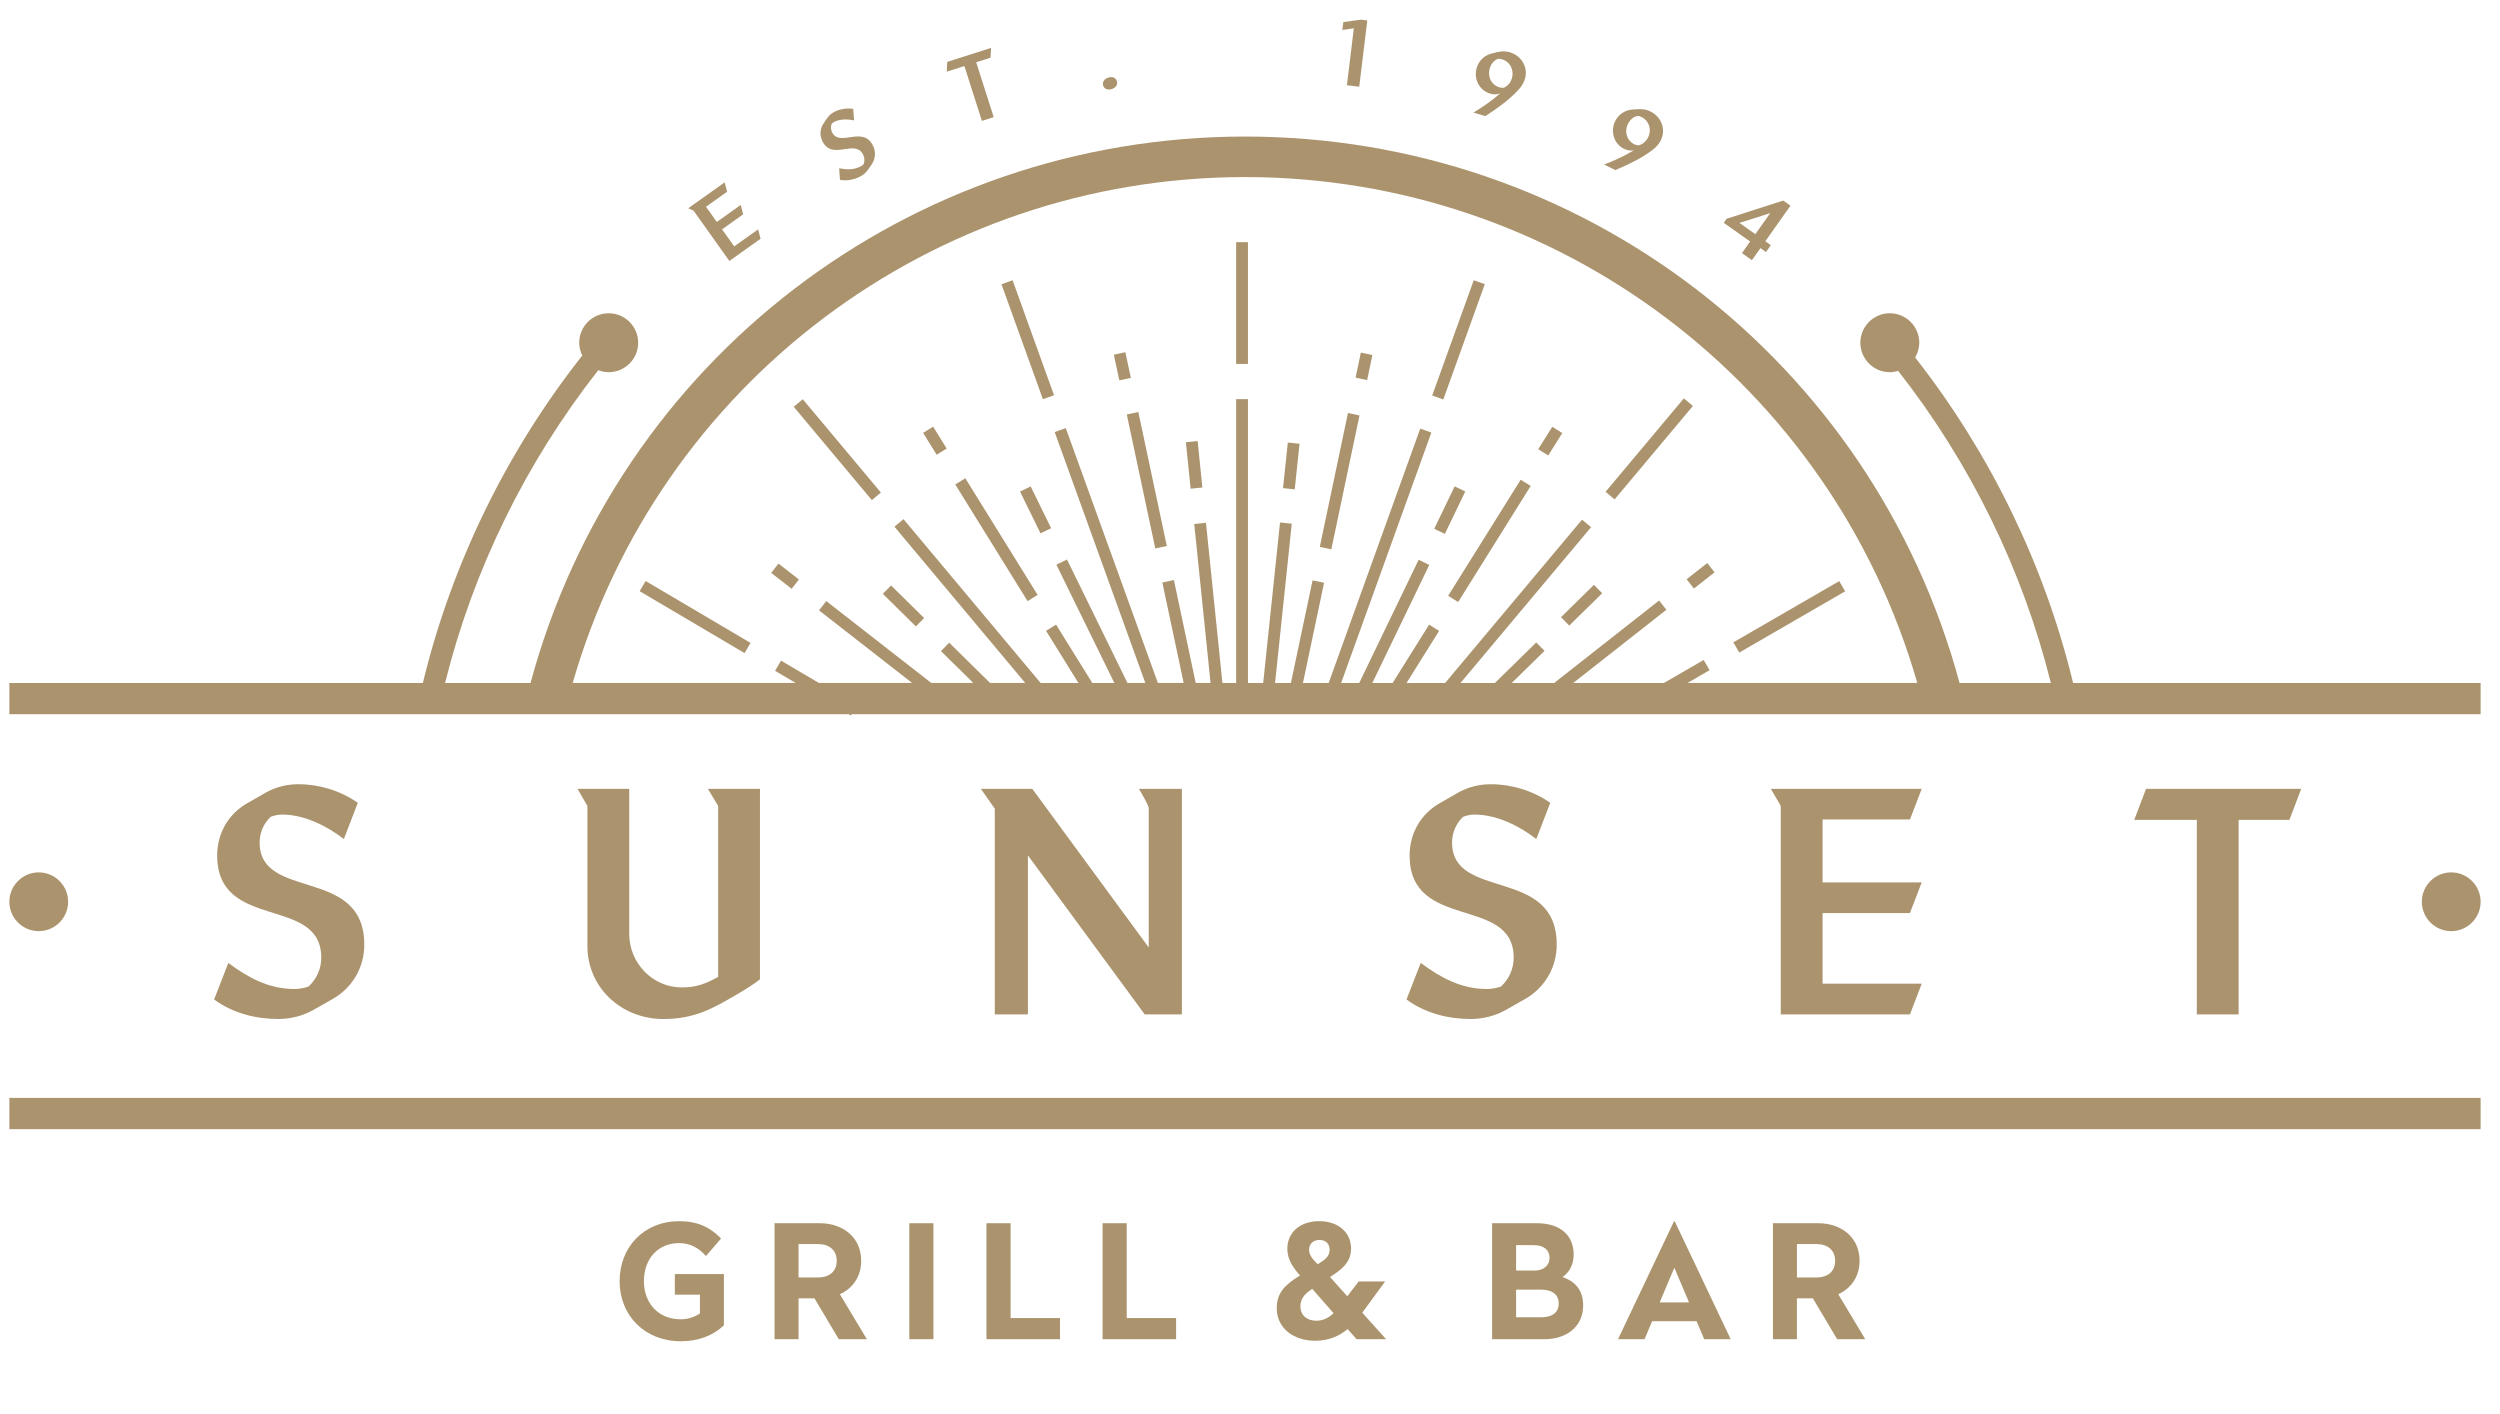 <svg xmlns="http://www.w3.org/2000/svg" xmlns:xlink="http://www.w3.org/1999/xlink" id="Layer_1" x="0px" y="0px" width="249.75px" height="141.25px" viewBox="0 0 249.75 141.25" xml:space="preserve"><path fill="#AB946D" d="M145.061,84.161c0-0.96,0.404-1.919,1.114-2.569c0.341-0.123,0.741-0.217,1.115-0.217 c2.228,0,4.457,1.115,6.188,2.443l1.393-3.617c-1.734-1.208-3.838-1.857-5.941-1.857c-1.146,0-2.257,0.275-3.25,0.834 c-0.619,0.372-1.271,0.715-1.889,1.082c-1.887,1.084-2.971,3.033-2.971,5.199c0,7.613,10.397,3.963,10.397,10.214 c0,1.113-0.463,2.134-1.269,2.88c-0.434,0.151-0.93,0.248-1.395,0.248c-2.565,0-4.609-1.115-6.623-2.602l-1.422,3.65 c1.854,1.36,4.146,1.949,6.404,1.949c1.238,0,2.479-0.309,3.561-0.928l1.855-1.053c1.982-1.115,3.189-3.157,3.189-5.446 C155.521,86.512,145.061,90.039,145.061,84.161"></path><path fill="#AB946D" d="M114.759,80.725v13.928l-11.633-15.848h-5.139l1.392,1.982v20.551h3.311V85.459l11.667,15.879h3.715V78.805 h-4.301C113.955,79.086,114.759,80.479,114.759,80.725"></path><path fill="#AB946D" d="M71.741,80.508v17.084c-1.238,0.68-2.166,1.051-3.623,1.051c-2.939,0-5.258-2.442-5.258-5.353V78.805h-5.167 l0.988,1.703v13.989c0,4.207,3.434,7.303,7.583,7.303c3.094,0,4.92-1.022,7.488-2.536c0.742-0.434,1.485-0.898,2.168-1.427V78.805 h-5.202L71.741,80.508z"></path><path fill="#AB946D" d="M25.937,84.161c0-0.96,0.402-1.919,1.115-2.569c0.339-0.123,0.743-0.217,1.113-0.217 c2.226,0,4.456,1.115,6.188,2.443l1.394-3.617c-1.735-1.208-3.838-1.857-5.943-1.857c-1.144,0-2.258,0.275-3.249,0.834 c-0.619,0.372-1.27,0.715-1.887,1.082c-1.888,1.084-2.973,3.033-2.973,5.199c0,7.613,10.399,3.963,10.399,10.214 c0,1.113-0.464,2.134-1.27,2.88c-0.434,0.151-0.928,0.248-1.392,0.248c-2.568,0-4.611-1.115-6.624-2.602l-1.419,3.65 c1.854,1.36,4.143,1.949,6.405,1.949c1.235,0,2.473-0.309,3.556-0.928l1.856-1.053c1.983-1.115,3.188-3.157,3.188-5.446 C36.396,86.512,25.937,90.039,25.937,84.161"></path><path fill="#AB946D" d="M0.935,90.086c0,1.619,1.317,2.936,2.934,2.936c1.619,0,2.936-1.315,2.936-2.936 c0-1.615-1.316-2.936-2.936-2.936C2.252,87.15,0.935,88.471,0.935,90.086"></path><polygon fill="#AB946D" points="72.862,26.07 75.98,23.853 75.739,22.911 73.347,24.613 72.134,22.911 74.241,21.412 74,20.471  71.609,22.173 70.53,20.656 72.636,19.155 72.394,18.217 68.757,20.805 69.289,21.047 "></polygon><path fill="#AB946D" d="M87.072,16.438c0.383-0.551,0.447-1.252,0.153-1.863c-1.011-2.097-3.351,0.189-4.108-1.379 c-0.122-0.257-0.137-0.562-0.032-0.829c0.076-0.076,0.17-0.153,0.27-0.201c0.597-0.286,1.334-0.274,1.968-0.143l-0.092-1.146 c-0.62-0.098-1.265,0-1.827,0.269c-0.306,0.147-0.567,0.365-0.762,0.642c-0.117,0.177-0.246,0.354-0.362,0.531 c-0.369,0.531-0.408,1.192-0.129,1.77c0.978,2.031,3.287-0.28,4.088,1.388c0.146,0.297,0.151,0.629,0.034,0.931 c-0.097,0.097-0.217,0.185-0.341,0.244c-0.685,0.332-1.374,0.297-2.102,0.16l0.086,1.157c0.672,0.123,1.359-0.016,1.963-0.303 c0.33-0.161,0.621-0.402,0.832-0.706L87.072,16.438z"></path><polygon fill="#AB946D" points="99.271,11.702 97.522,6.222 98.956,5.763 99.008,4.784 94.63,6.181 94.579,7.16 96.343,6.598  98.092,12.078 "></polygon><path fill="#AB946D" d="M111.606,8.271c-0.012-0.348-0.273-0.58-0.623-0.568c-0.356,0.013-0.819,0.265-0.803,0.676 c0.009,0.349,0.271,0.579,0.621,0.566C111.168,8.934,111.619,8.683,111.606,8.271"></path><path fill="#AB946D" d="M135.787,8.663l0.806-6.62l-0.63-0.078c-0.018-0.003-1.645,0.225-1.766,0.238l-0.096,0.79l1.146-0.164 l-0.691,5.687L135.787,8.663z"></path><path fill="#AB946D" d="M150.842,5.224c-0.398-0.116-0.779-0.124-1.181-0.031c-0.205,0.045-0.41,0.098-0.615,0.144 c-0.731,0.176-1.312,0.712-1.522,1.441c-0.319,1.074,0.233,2.248,1.336,2.572c0.359,0.107,0.649,0.097,0.998-0.011 c-0.825,0.721-1.726,1.344-2.67,1.906l1.197,0.354c1.209-0.789,2.45-1.657,3.407-2.739c0.245-0.273,0.451-0.644,0.551-0.995 C152.688,6.707,151.982,5.562,150.842,5.224z M151.041,7.815c-0.105,0.359-0.334,0.684-0.66,0.877 c-0.023,0.012-0.127,0.068-0.146,0.07c-0.104,0.029-0.323,0-0.43-0.031c-0.839-0.245-1.219-1.093-0.979-1.902 c0.109-0.377,0.404-0.816,0.803-0.938c0.145-0.042,0.285-0.002,0.426,0.039C150.873,6.17,151.277,7.015,151.041,7.815z"></path><path fill="#AB946D" d="M164.896,11.144c-0.369-0.187-0.74-0.259-1.151-0.24c-0.213,0.012-0.421,0.029-0.634,0.035 c-0.748,0.046-1.41,0.475-1.752,1.155c-0.496,1.002-0.158,2.255,0.869,2.766c0.338,0.168,0.623,0.207,0.983,0.16 c-0.938,0.568-1.933,1.025-2.956,1.415l1.114,0.559c1.33-0.572,2.7-1.208,3.834-2.104c0.289-0.229,0.555-0.557,0.717-0.883 C166.459,12.922,165.964,11.673,164.896,11.144z M164.646,13.73c-0.17,0.333-0.449,0.615-0.805,0.746 c-0.021,0.008-0.134,0.046-0.156,0.046c-0.105,0.005-0.32-0.058-0.414-0.108c-0.783-0.386-1.008-1.289-0.638-2.044 c0.177-0.351,0.542-0.734,0.957-0.782c0.149-0.019,0.279,0.048,0.415,0.112C164.77,12.082,165.018,12.981,164.646,13.73z"></path><path fill="#AB946D" d="M178.869,20.548l-0.719-0.51l-3.791,1.211c-0.627,0.199-1.248,0.421-1.865,0.601l-0.291,0.41l2.634,1.866 l-0.817,1.16l0.996,0.705l0.853-1.204l0.549,0.393l0.488-0.686l-0.55-0.395L178.869,20.548z M175.357,23.394l-1.578-1.119 l0.003-0.008l3.063-0.975L175.357,23.394z"></path><rect x="172.732" y="61.022" transform="matrix(-0.866 0.501 -0.501 -0.866 364.488 25.378)" fill="#AB946D" width="12.212" height="1.178"></rect><rect x="168.543" y="56.91" transform="matrix(-0.786 0.618 -0.618 -0.786 338.93 -2.253)" fill="#AB946D" width="2.623" height="1.181"></rect><rect x="158.597" y="44.318" transform="matrix(-0.642 0.766 -0.766 -0.642 304.887 -52.478)" fill="#AB946D" width="12.185" height="1.18"></rect><rect x="155.709" y="59.953" transform="matrix(-0.714 0.7 -0.7 -0.714 313.202 -6.922)" fill="#AB946D" width="4.612" height="1.177"></rect><rect x="153.608" y="43.493" transform="matrix(-0.532 0.847 -0.847 -0.532 274.63 -63.702)" fill="#AB946D" width="2.642" height="1.181"></rect><rect x="141.899" y="53.369" transform="matrix(-0.53 0.848 -0.848 -0.53 273.38 -43.497)" fill="#AB946D" width="13.674" height="1.178"></rect><rect x="142.443" y="50.321" transform="matrix(-0.434 0.901 -0.901 -0.434 253.541 -57.402)" fill="#AB946D" width="4.704" height="1.178"></rect><polygon fill="#AB946D" points="147.229,27.992 143.076,39.509 144.186,39.908 148.33,28.391 "></polygon><rect x="135.644" y="35.305" transform="matrix(0.979 0.205 -0.205 0.979 10.389 -27.144)" fill="#AB946D" width="1.179" height="2.556"></rect><rect x="126.996" y="47.405" transform="matrix(-0.206 0.979 -0.979 -0.206 208.385 -73.062)" fill="#AB946D" width="13.664" height="1.178"></rect><rect x="126.772" y="45.91" transform="matrix(-0.105 0.995 -0.995 -0.105 188.816 -76.987)" fill="#AB946D" width="4.58" height="1.176"></rect><rect x="123.49" y="24.192" fill="#AB946D" width="1.18" height="12.165"></rect><rect x="118.704" y="44.158" transform="matrix(-0.995 0.101 -0.101 -0.995 242.687 80.651)" fill="#AB946D" width="1.18" height="4.666"></rect><rect x="113.963" y="41.112" transform="matrix(-0.978 0.208 -0.208 -0.978 236.573 71.049)" fill="#AB946D" width="1.179" height="13.687"></rect><rect x="111.547" y="35.247" transform="matrix(-0.978 0.209 -0.209 -0.978 229.433 48.91)" fill="#AB946D" width="1.179" height="2.623"></rect><rect x="102.06" y="27.83" transform="matrix(0.941 -0.339 0.339 0.941 -5.425 36.806)" fill="#AB946D" width="1.18" height="12.207"></rect><rect x="101.176" y="50.347" transform="matrix(0.44 0.898 -0.898 0.44 103.656 -64.418)" fill="#AB946D" width="4.648" height="1.18"></rect><rect x="98.968" y="47.088" transform="matrix(-0.85 0.527 -0.527 -0.85 212.596 47.3)" fill="#AB946D" width="1.179" height="13.711"></rect><rect x="92.821" y="42.77" transform="matrix(-0.85 0.527 -0.527 -0.85 196.011 32.245)" fill="#AB946D" width="1.179" height="2.567"></rect><rect x="68.879" y="55.553" transform="matrix(0.508 -0.861 0.861 0.508 -18.922 90.143)" fill="#AB946D" width="1.18" height="12.174"></rect><rect x="77.082" y="56.961" transform="matrix(-0.789 -0.614 0.614 -0.789 104.93 151.092)" fill="#AB946D" width="2.59" height="1.18"></rect><rect x="89.649" y="58.183" transform="matrix(-0.702 0.712 -0.712 -0.702 196.682 38.757)" fill="#AB946D" width="1.176" height="4.639"></rect><rect x="77.583" y="44.308" transform="matrix(0.642 0.767 -0.767 0.642 64.373 -48.07)" fill="#AB946D" width="12.156" height="1.179"></rect><path fill="#AB946D" d="M207.102,68.229c-2.85-11.773-8.27-22.938-15.778-32.515c0.255-0.436,0.411-0.937,0.411-1.473 c0-1.626-1.319-2.947-2.944-2.947c-1.62,0-2.942,1.321-2.942,2.947c0,1.622,1.322,2.942,2.942,2.942 c0.295,0,0.569-0.054,0.833-0.133c7.215,9.201,12.445,19.881,15.256,31.179h-9.121c-8.699-32.227-37.809-54.587-71.382-54.587 c-33.567,0-62.677,22.36-71.377,54.587h-8.536c2.817-11.326,8.065-22.028,15.303-31.246c0.324,0.126,0.671,0.2,1.041,0.2 c1.623,0,2.945-1.32,2.945-2.942c0-1.626-1.323-2.947-2.945-2.947c-1.625,0-2.945,1.321-2.945,2.947 c0,0.459,0.115,0.888,0.306,1.277c-7.586,9.623-13.058,20.856-15.925,32.711H0.935v3.121h83.851l0.232,0.135l0.077-0.135h162.719 v-3.121H207.102z M168.581,68.229l2.209-1.278l-0.591-1.021l-3.975,2.299h-9.059l9.307-7.313l-0.729-0.926l-10.481,8.239h-4.238 l3.275-3.209l-0.83-0.84l-4.128,4.049h-3.437l13.045-15.562l-0.902-0.757l-13.679,16.319h-3.856l3.256-5.203l-1.002-0.623 l-3.644,5.826h-2.024l5.688-11.795l-1.065-0.512l-5.934,12.307h-1.807l9.012-25.014l-1.111-0.398l-9.148,25.413h-2.568l2.109-10.009 l-1.15-0.241l-2.163,10.25h-1.582l1.669-15.912l-1.175-0.121l-1.681,16.033h-1.521V39.872h-1.18v28.357h-1.37l-1.645-15.999 l-1.172,0.12l1.631,15.878h-1.482l-2.18-10.28l-1.155,0.246l2.13,10.034h-2.574l-9.204-25.463l-1.106,0.401l9.054,25.062h-1.783 l-6.043-12.335l-1.059,0.52l5.791,11.815h-2.202l-3.622-5.831l-0.998,0.624l3.233,5.207h-3.775L90.259,51.863l-0.904,0.756 l13.066,15.609h-3.513l-4.083-4.025L94,65.042l3.232,3.186h-4.193l-10.494-8.18l-0.725,0.929l9.303,7.25h-9.315l-3.781-2.229 l-0.598,1.018l2.059,1.211H57.214c8.574-29.847,35.92-50.537,67.161-50.537c31.247,0,58.589,20.69,67.162,50.537h-22.956V68.229z"></path><polygon fill="#AB946D" points="182.077,98.271 182.077,91.214 190.802,91.214 191.98,88.15 182.077,88.15 182.077,81.867  190.802,81.867 191.98,78.805 176.907,78.805 177.898,80.508 177.898,101.338 190.802,101.338 191.98,98.271 "></polygon><polygon fill="#AB946D" points="223.641,101.338 223.641,81.902 228.714,81.902 229.891,78.805 214.391,78.805 213.21,81.902  219.462,81.902 219.462,101.338 "></polygon><path fill="#AB946D" d="M247.814,90.086c0-1.615-1.317-2.936-2.937-2.936s-2.937,1.318-2.937,2.936c0,1.618,1.316,2.936,2.937,2.936 C246.497,93.021,247.814,91.704,247.814,90.086"></path><polygon fill="#AB946D" points="247.814,112.803 247.814,109.68 0.935,109.68 0.935,112.803 135.423,112.803 "></polygon><g>	<path fill="#AB946D" d="M72.035,123.729l-1.513,1.75c-0.615-0.726-1.497-1.293-2.68-1.293c-2.128,0-3.515,1.593-3.515,3.799  c0,2.207,1.45,3.814,3.672,3.814c0.757,0,1.387-0.236,1.923-0.583v-1.876h-2.506v-2.064h4.902v5.123  c-1.119,1.056-2.585,1.592-4.319,1.592c-3.578,0-6.1-2.569-6.1-6.006c0-3.42,2.459-5.989,5.942-5.989  C69.671,121.995,70.916,122.578,72.035,123.729z"></path>	<path fill="#AB946D" d="M86.032,125.951c0,1.624-0.883,2.774-2.128,3.342l2.695,4.492h-2.806l-2.427-4.082h-1.592v4.082h-2.396  V122.2h4.54C84.14,122.2,86.032,123.556,86.032,125.951z M79.774,124.28v3.342h1.923c1.135,0,1.891-0.583,1.891-1.671  c0-1.071-0.756-1.671-1.891-1.671H79.774z"></path>	<path fill="#AB946D" d="M93.25,133.785h-2.412V122.2h2.412V133.785z"></path>	<path fill="#AB946D" d="M100.958,131.673h4.934v2.112h-7.345V122.2h2.412V131.673z"></path>	<path fill="#AB946D" d="M112.559,131.673h4.934v2.112h-7.345V122.2h2.412V131.673z"></path>	<path fill="#AB946D" d="M134.972,124.737c0,1.481-1.103,2.176-2.097,2.838l1.719,1.923l1.135-1.481h2.648l-2.286,3.12l2.38,2.648  h-2.947l-0.898-1.009c-0.852,0.709-1.892,1.166-3.263,1.166c-2.018,0-3.814-1.166-3.814-3.247c0-1.576,0.835-2.349,2.317-3.278  c-0.678-0.772-1.262-1.592-1.262-2.664c0-1.607,1.246-2.758,3.184-2.758C133.727,121.995,134.972,123.146,134.972,124.737z   M133.223,131.185l-2.129-2.428c-0.756,0.505-1.182,0.962-1.182,1.75c0,0.898,0.662,1.435,1.592,1.435  C132.197,131.941,132.766,131.626,133.223,131.185z M131.646,126.298c0.725-0.457,1.182-0.772,1.182-1.45  c0-0.614-0.41-0.977-1.009-0.977s-1.04,0.362-1.04,0.992C130.779,125.399,131.157,125.825,131.646,126.298z"></path>	<path fill="#AB946D" d="M157.211,125.337c0,1.135-0.566,1.875-1.119,2.238c1.183,0.409,2.065,1.229,2.065,2.837  c0,2.159-1.702,3.373-3.847,3.373h-5.248V122.2h4.477C155.84,122.2,157.211,123.382,157.211,125.337z M151.458,124.391v2.538h1.829  c0.914,0,1.513-0.505,1.513-1.277c0-0.788-0.583-1.261-1.576-1.261H151.458z M151.458,128.836v2.758h2.554  c1.04,0,1.702-0.473,1.702-1.371s-0.646-1.387-1.765-1.387H151.458z"></path>	<path fill="#AB946D" d="M172.895,133.785h-2.648l-0.756-1.797h-4.445l-0.756,1.797h-2.648l5.596-11.79h0.063L172.895,133.785z   M165.802,130.112h2.932l-1.466-3.468L165.802,130.112z"></path>	<path fill="#AB946D" d="M185.771,125.951c0,1.624-0.883,2.774-2.127,3.342l2.695,4.492h-2.807l-2.427-4.082h-1.593v4.082h-2.395  V122.2h4.539C183.881,122.2,185.771,123.556,185.771,125.951z M179.514,124.28v3.342h1.924c1.135,0,1.891-0.583,1.891-1.671  c0-1.071-0.756-1.671-1.891-1.671H179.514z"></path></g></svg>